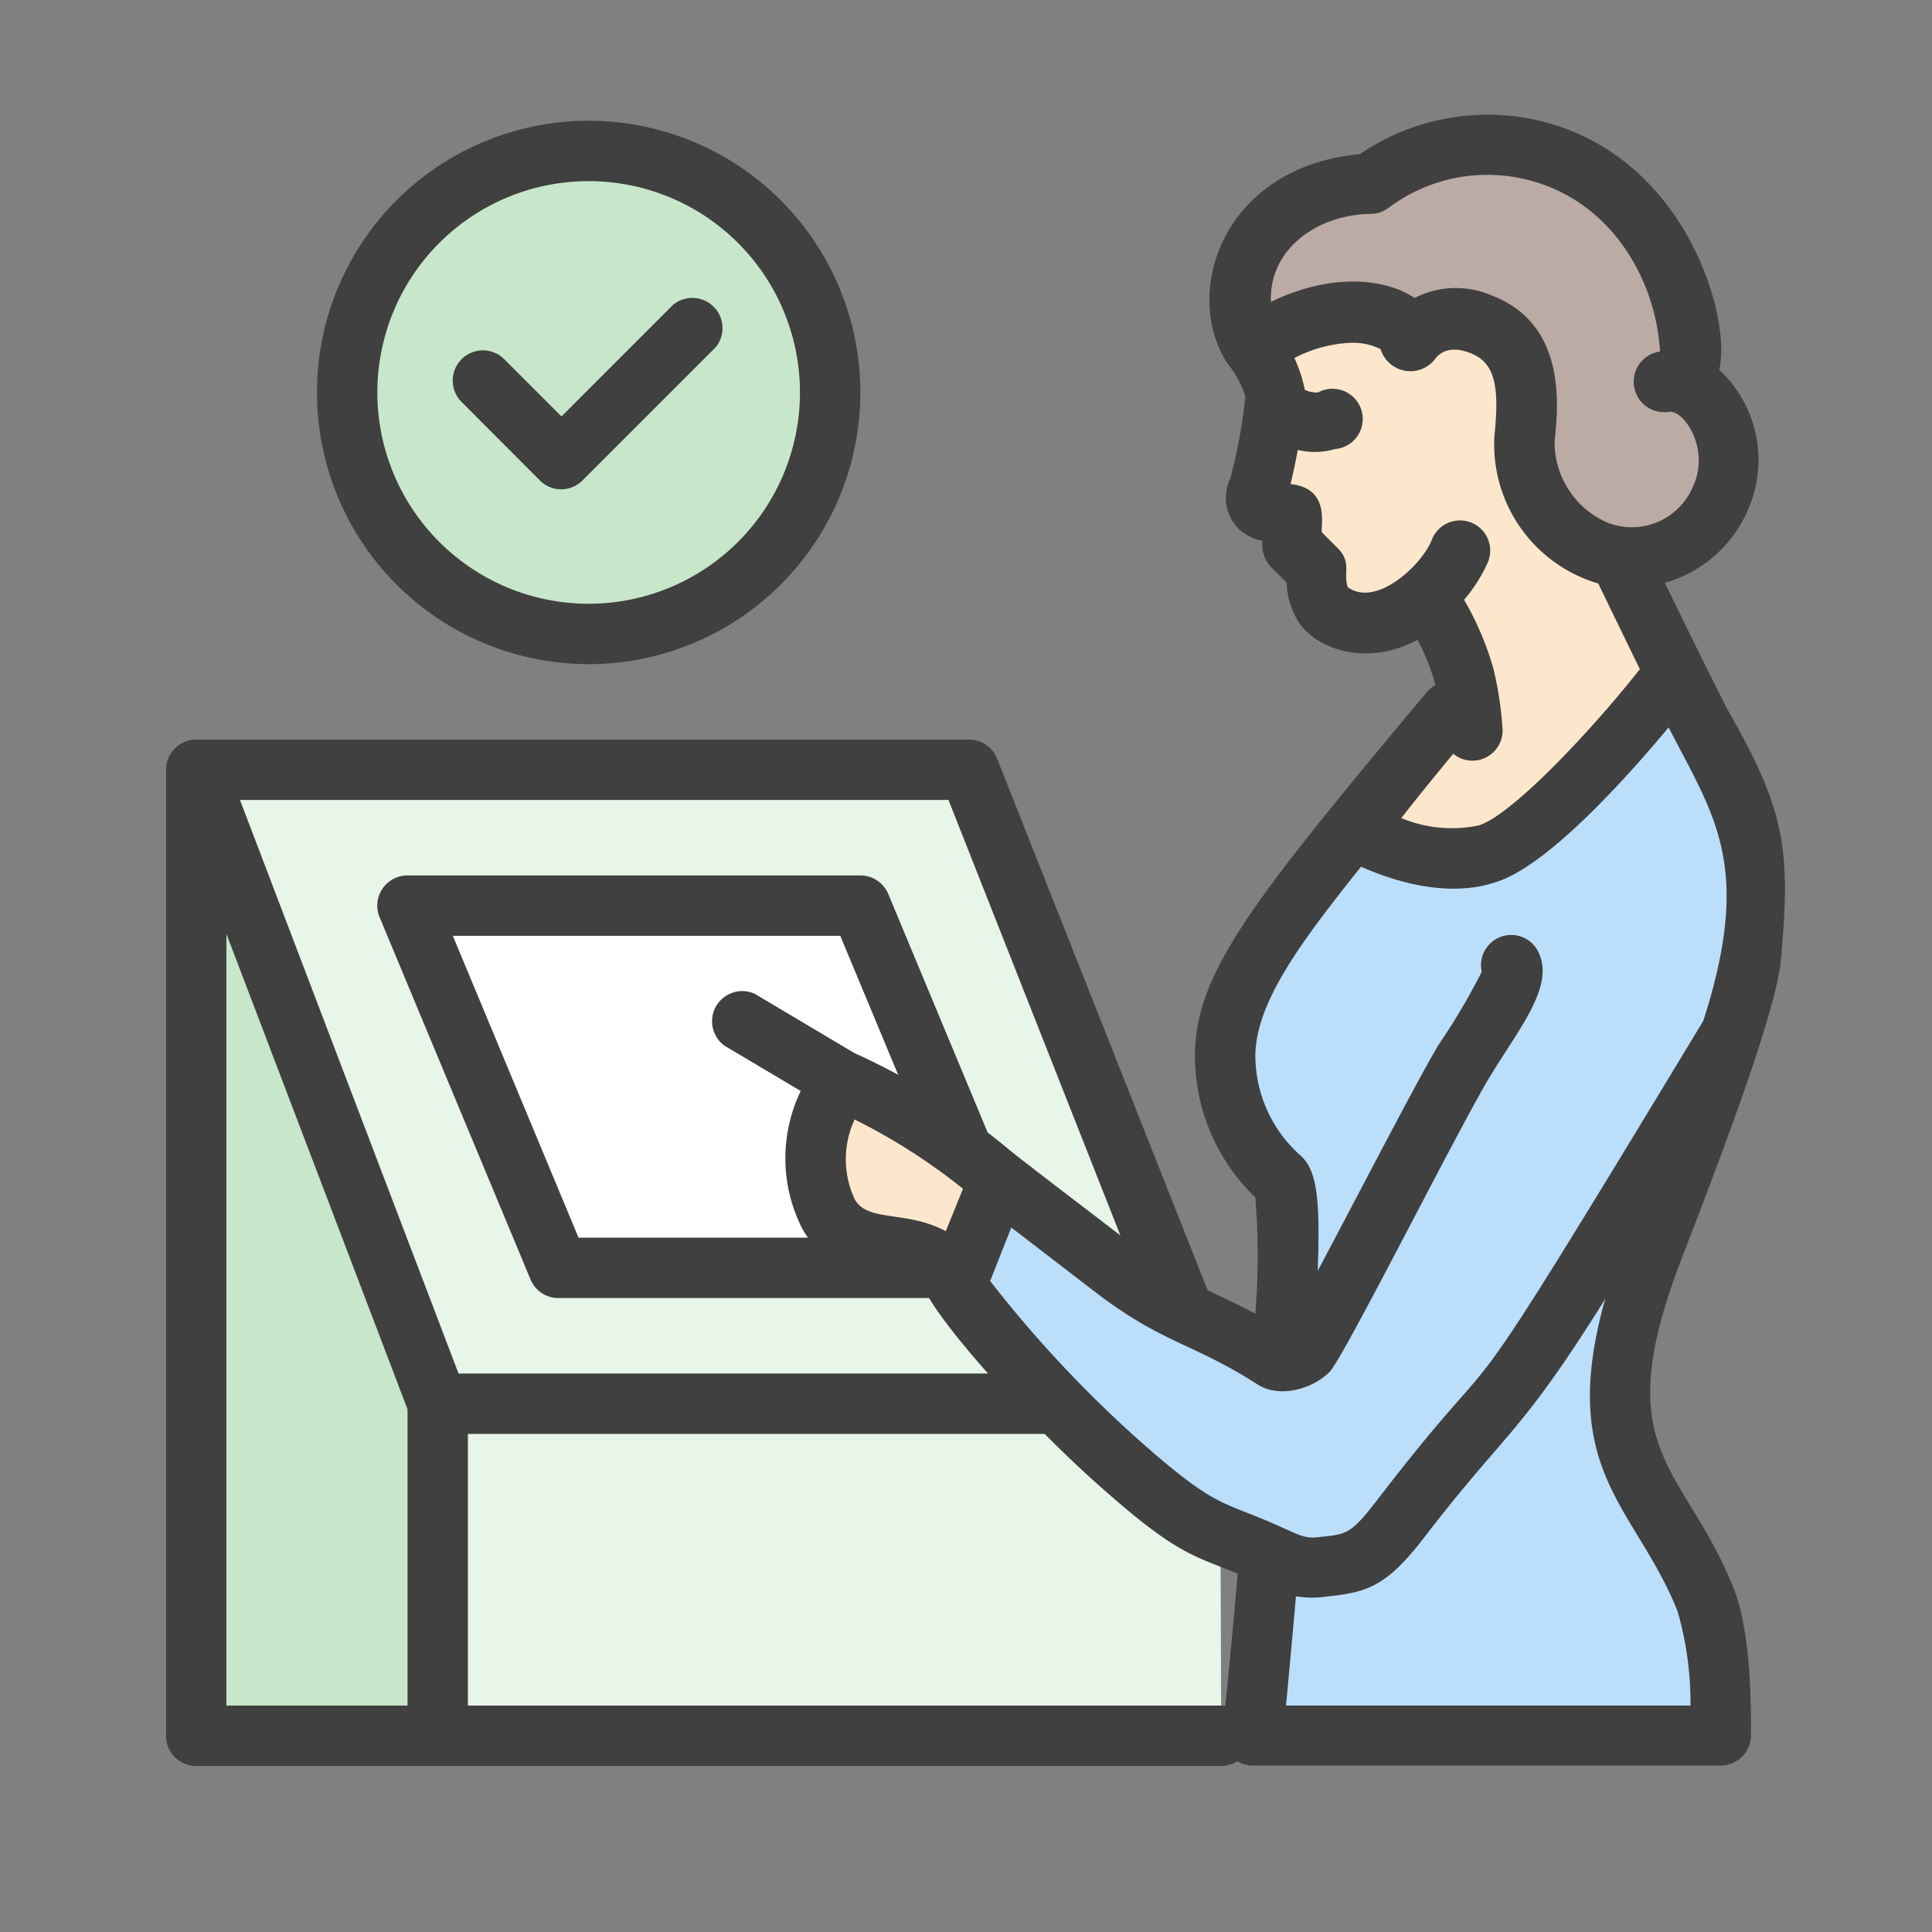 <svg xmlns="http://www.w3.org/2000/svg" id="&#x421;&#x43B;&#x43E;&#x439;_1" viewBox="0 0 128 128"><rect x="0" y="0" width="128" height="128" fill="#808080" stroke="none"/><path d="m80.83 93-16.63-42h-51.2v64h67.91z" fill="#e8f5e9"></path><path d="m13 51 16 42v22h-16z" fill="#c8e6c9"></path><path d="m80.91 113h-49.91v-18h49.83a2 2 0 0 0 1.86-2.74l-16.63-42a2 2 0 0 0 -1.86-1.26h-51.15a2 2 0 0 0 -2.05 2v64a2 2 0 0 0 2 2h67.91a2 2 0 0 0 0-4zm-18.07-60 15 38h-47.46l-14.48-38zm-47.84 8.87 12 31.5v19.63h-12z" fill="#404040"></path><path d="m67 84h-30l-10-24h30z" fill="#fff"></path><path d="m67 86h-30a2 2 0 0 1 -1.85-1.23l-10-24a2 2 0 0 1 1.85-2.77h30a2 2 0 0 1 1.85 1.23l10 24a2 2 0 0 1 -1.85 2.77zm-28.67-4h25.67l-8.33-20h-25.67z" fill="#404040"></path><circle cx="39" cy="26.02" fill="#c8e6c9" r="16.02"></circle><path d="m39 44a18 18 0 1 1 18-18 18 18 0 0 1 -18 18zm0-32a14 14 0 1 0 14 14 14 14 0 0 0 -14-14z" fill="#404040"></path><path d="m37.2 32.42a2 2 0 0 1 -1.42-.58l-5.2-5.21a2 2 0 0 1 2.83-2.83l3.79 3.79 7.39-7.39a2 2 0 0 1 2.83 2.8l-8.81 8.81a2 2 0 0 1 -1.41.61z" fill="#404040"></path><path d="m83 23c-.06.25 1.51 2.28 1.51 3.27a35.4 35.4 0 0 1 -1.06 5.87c-.24.72-.43 1.11 0 1.48a6 6 0 0 0 2.17.5v2l1.61 1.55a4.25 4.25 0 0 0 .49 2.41c.62.81 3.62 2.49 7.18-1l.1-.08s1.51 4.84 2 7l-7.06 8.7s4.83 3 8.66 1.82 11.51-10.89 11.51-10.89l.87-1.15-7.16-13.95s2.94-10.71-1.29-12.65-17.06-4.41-19.53 5.12z" fill="#fce7cc"></path><path d="m111 44.48s-6 8.06-10.68 11.14-9.26-.07-10.78-.55c0 0-3.46 4.31-3.84 4.93-1.05 1.71-4.51 5.42-4.52 10a10.89 10.89 0 0 0 3.59 8c.73.59.76 3.54.32 10.7-3.35-.7-7.09-1.41-11.21-4.63-3.23-2.53-7.69-5.86-8.58-6.62a44.06 44.06 0 0 0 -9.62-5.93s-3.16 4.62-.81 8.89c1.9 3.43 6.25.82 8.36 4.5 1.31 2.3 6.62 8.27 11.33 12.39s7.52 6.4 9.4 7.15c-.5 6-1 10.55-1 10.55h31s.17-6.06-1-9c-2-5-4.3-7-5-9.62-1.11-3.9-.65-7.75 1.48-13.38 1.91-5 6.34-16.41 6.62-19.68.56-6.48.47-8.75-3.07-14.91-.85-1.48-2-3.93-2-3.93" fill="#bbdefb"></path><path d="m65.3 77.45a44.06 44.06 0 0 0 -9.62-5.93s-3.16 4.62-.81 8.89c1.9 3.43 6.25.82 8.36 4.5" fill="#fce7cc"></path><path d="m110.11 25.3c3-.64 5.57 4 3.89 7.7a6.37 6.37 0 0 1 -8.15 3.49 7.75 7.75 0 0 1 -4.85-7.49c.27-2.64.5-6.26-2.9-7.56a3.76 3.76 0 0 0 -4.61 1.06c0 .05-.09 0-.11 0-.39-1.55-2.79-1.84-4-1.83-3.21.02-6.38 2.33-6.38 2.33a6.8 6.8 0 0 1 0-6.51c2.15-4.28 7.81-4.33 7.81-4.33a13 13 0 0 1 10.28-2.32c7.21 1.44 10.91 8.16 10.91 14.16" fill="#bcaaa4"></path><path d="m118 63.49c.58-6.76.45-9.49-3.32-16.07-.53-.92-2.79-5.54-4.38-8.81a8.45 8.45 0 0 0 5.48-4.78 8.15 8.15 0 0 0 -1.88-9.33c.86-3.37-2.22-14.57-12.46-16.62a15 15 0 0 0 -11.34 2.33c-9 .83-11.86 9.08-8.78 13.87a6.42 6.42 0 0 1 1.19 2.19 36.14 36.14 0 0 1 -1 5.43 2.92 2.92 0 0 0 .65 3.43 3.31 3.31 0 0 0 1.48.71 2.18 2.18 0 0 0 .61 1.77l1 1a5.07 5.07 0 0 0 .91 2.78c1.35 1.76 4.57 2.71 7.75 1a13.64 13.64 0 0 1 1.19 3 2.09 2.09 0 0 0 -.55.44c-11.79 14.1-15.38 18.69-15.38 24.17a13 13 0 0 0 4 9.33 48.54 48.54 0 0 1 0 7.71c-3.33-1.79-4.91-2.05-8.06-4.51-1.37-1.08-8-6.09-8.5-6.57a45.48 45.48 0 0 0 -10-6.19l-6.61-3.93a2 2 0 0 0 -2 3.44l5.05 3a10.28 10.28 0 0 0 .09 9.1c2.36 4.27 7.05 2.22 8.37 4.54 1.55 2.7 7.26 9 11.75 12.89 4.74 4.19 5.91 4.28 8.74 5.45-.5 5.86-1 10.47-1 10.51a2 2 0 0 0 2 2.2h31a2 2 0 0 0 2-1.94c0-.67.15-6.57-1.14-9.8-3.29-8.22-8.36-8.91-3.56-21.55 1.58-4.15 6.42-16.39 6.7-20.19zm-27.17-49.32a2.06 2.06 0 0 0 1.26-.47 10.89 10.89 0 0 1 8.61-1.9c5.83 1.17 9 6.54 9.28 11.49a2 2 0 1 0 .55 4c1-.22 2.79 2.43 1.65 4.91a4.4 4.4 0 0 1 -5.67 2.43 5.8 5.8 0 0 1 -3.51-5.42c.24-2.32.8-7.74-4.18-9.64a6 6 0 0 0 -5.1.17c-1.82-1.23-5.36-1.75-9.52.26-.14-3.51 3.09-5.79 6.63-5.83zm5.45 35.77a2 2 0 0 0 3.27-1.61 23.37 23.37 0 0 0 -.6-4 19.76 19.76 0 0 0 -1.95-4.59 10.32 10.32 0 0 0 1.58-2.5 2 2 0 0 0 -3.7-1.52c-.66 1.73-3.72 4.55-5.59 3.18-.32-.95.3-1.66-.71-2.63l-1-1c-.11-.41.6-2.92-2.08-3.2.15-.61.33-1.42.48-2.26a4.85 4.85 0 0 0 2.48-.06 2 2 0 1 0 -1.13-3.75 1.84 1.84 0 0 1 -.88-.17 9.82 9.82 0 0 0 -.69-2.11 8.83 8.83 0 0 1 3.59-1 4.15 4.15 0 0 1 2.12.41 2.06 2.06 0 0 0 3.62.64c.28-.37.94-.91 2.29-.39 1.58.6 2 2 1.63 5.48a9.61 9.61 0 0 0 6.88 9.8c.53 1.1 1.66 3.43 2.76 5.68l-.1.11c-3 3.81-8.32 9.51-10.56 10.23a8.69 8.69 0 0 1 -5.15-.48c1.16-1.49 2.35-2.94 3.44-4.26zm-39.66 29.5a6.25 6.25 0 0 1 0-5.27 39.57 39.57 0 0 1 7.18 4.59l-1.14 2.81c-2.59-1.4-5.2-.57-6.04-2.13zm19.26 16.35a80.1 80.1 0 0 1 -10.28-10.92l1.4-3.54c1.81 1.38 3.9 3 5.63 4.32 4.37 3.35 6.46 3.35 10.68 6.07 1.45.93 3.64.32 4.78-.83.91-.89 8.67-16.39 10.68-19.66s4.2-5.91 3.17-8.12a2 2 0 0 0 -3.77 1.27 42.37 42.37 0 0 1 -2.81 4.76c-1.31 2.14-5.29 9.86-8.06 15.06.2-5.29-.13-6.83-1.28-7.77a8.89 8.89 0 0 1 -2.85-6.43c0-3.66 3.21-7.81 7-12.58 2.76 1.22 6.12 2 9 1 3.51-1.13 8.92-7.27 11.38-10.23 3 5.86 5.61 9.14 2.3 19.44-18.36 30.37-11.74 18.91-21.67 31.83-1.75 2.27-2 2.18-3.92 2.39-.7.07-1.05-.07-2.29-.64-3.97-1.81-4.17-1.12-9.09-5.42zm35.26 10.95a22 22 0 0 1 .86 6.26h-26.8c.16-1.7.4-4.27.66-7.24a6.86 6.86 0 0 0 2.16 0c2.58-.27 3.87-.69 6.33-3.89 5.51-7.17 6.29-6.68 12-15.81-3.22 11.44 2.02 13.74 4.79 20.68z" fill="#404040"></path></svg>